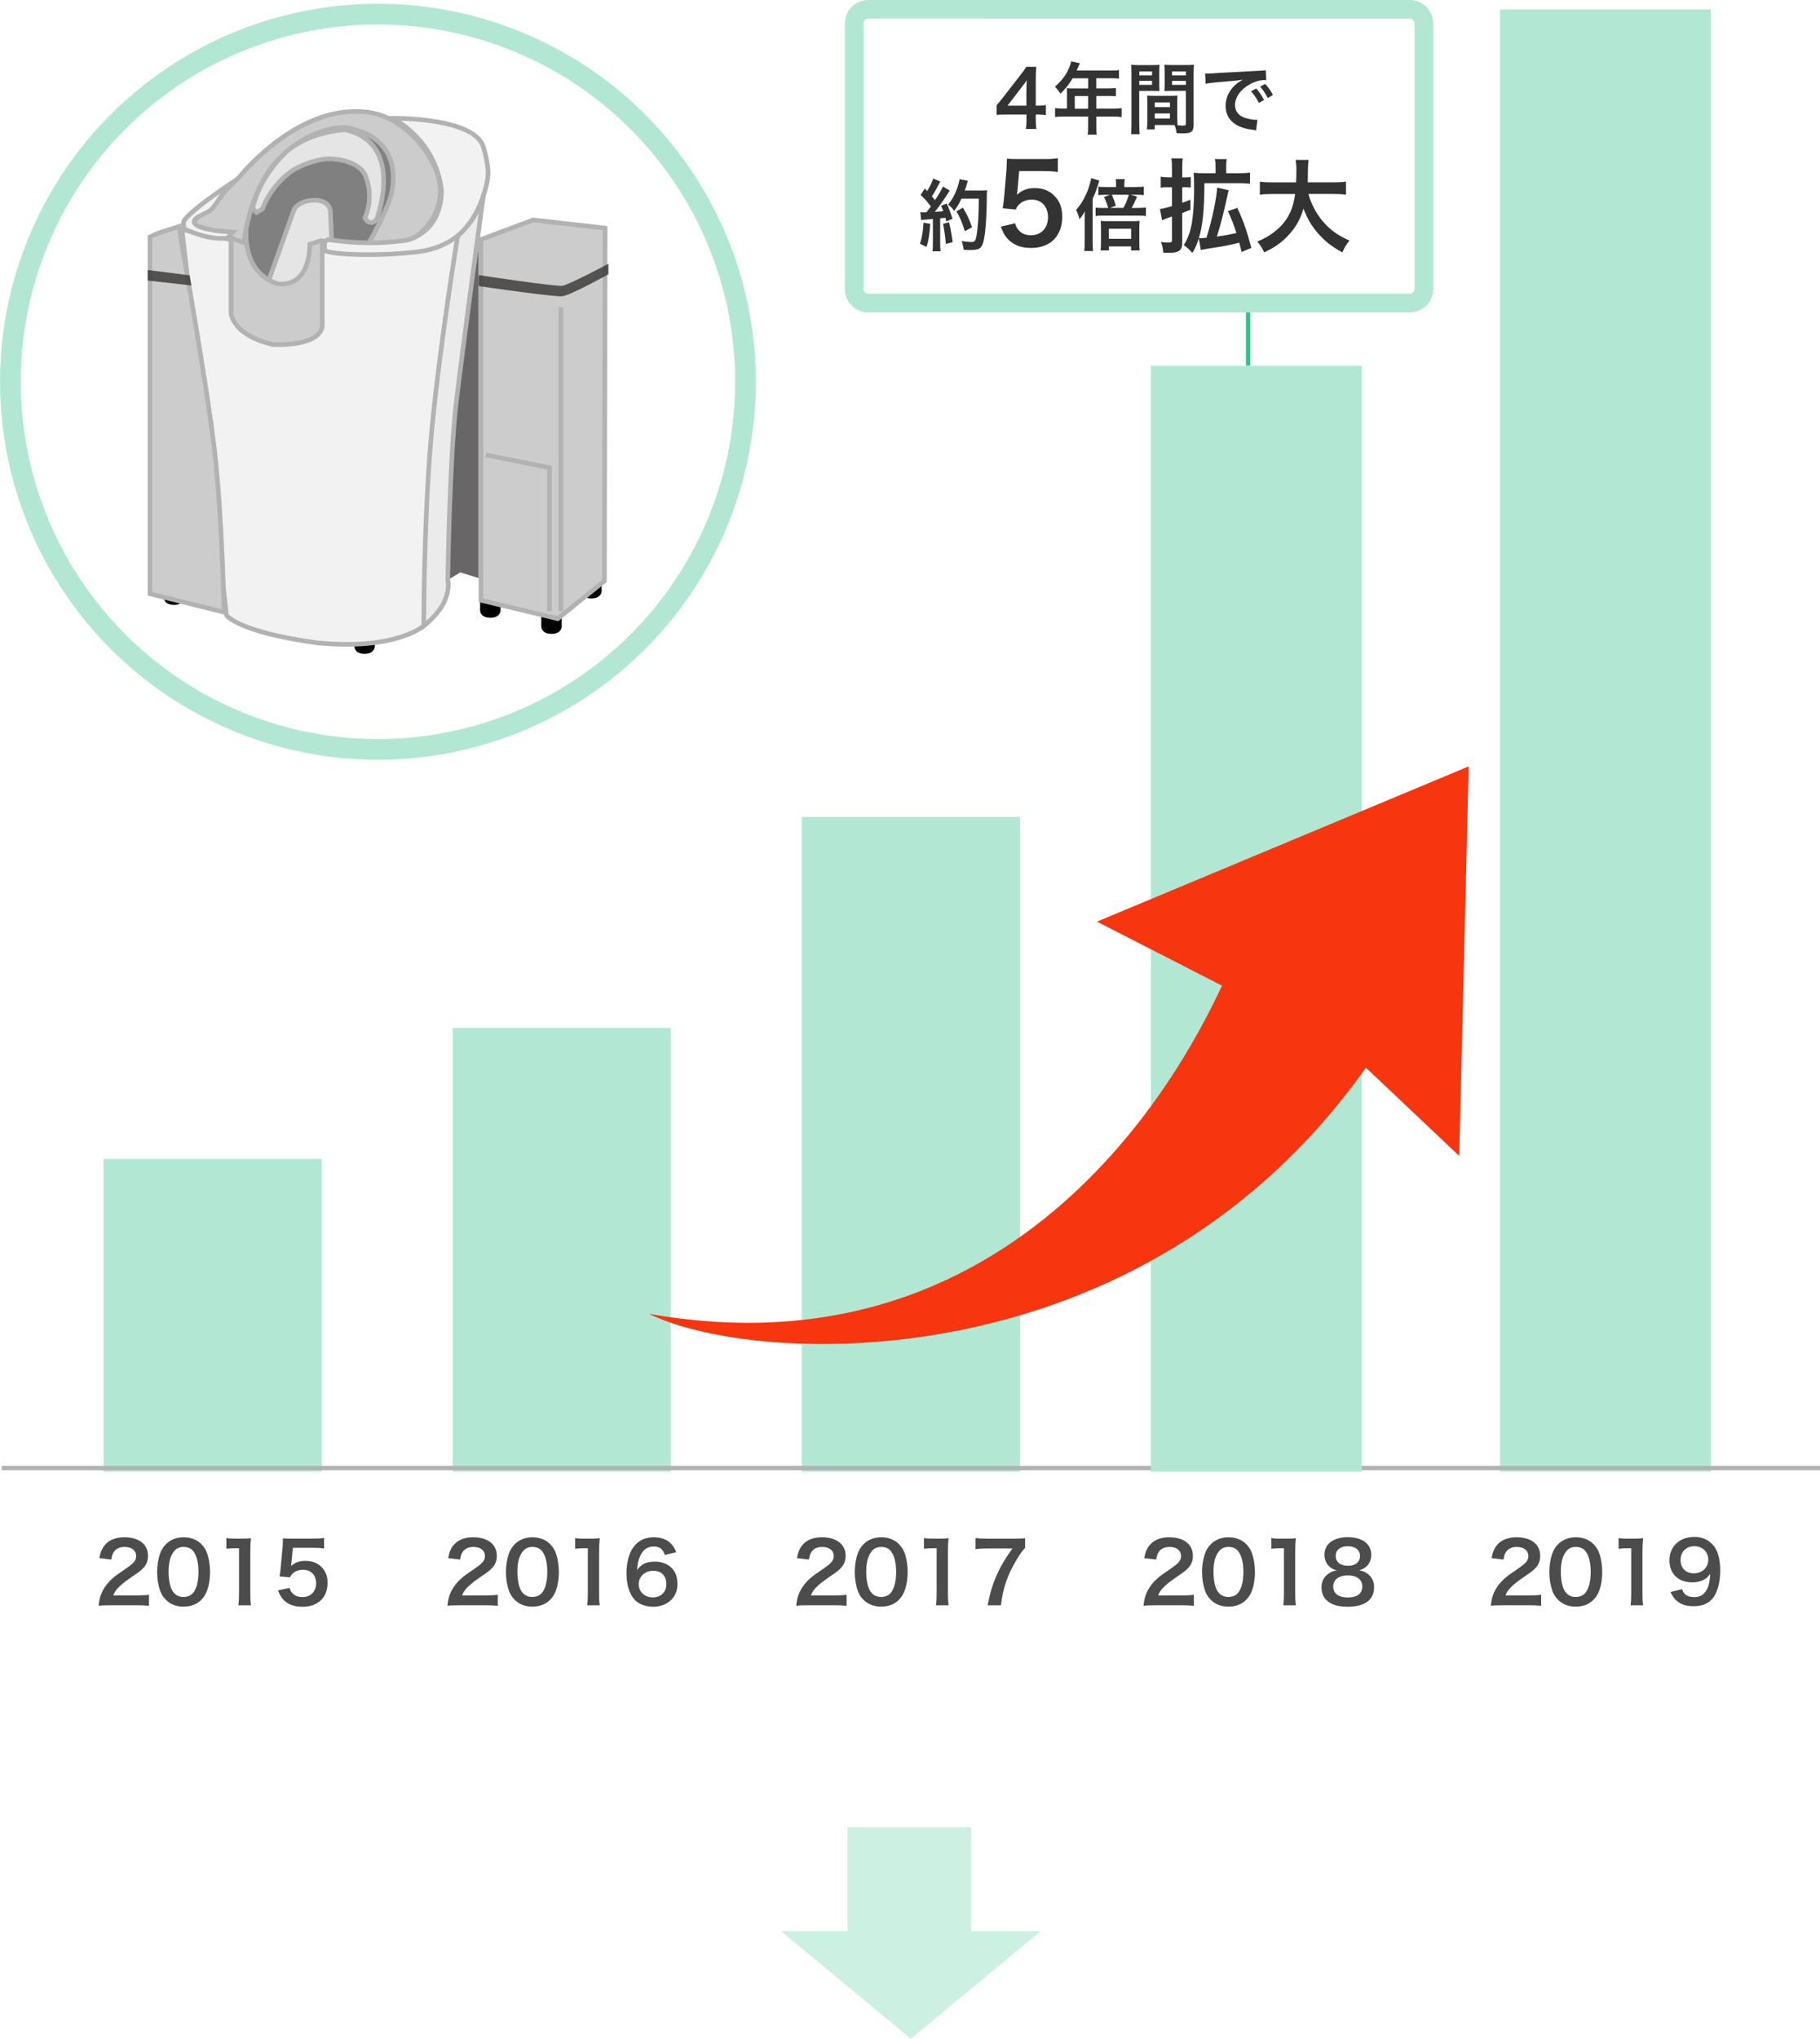<?xml version="1.0" encoding="utf-8"?>
<!-- Generator: Adobe Illustrator 24.0.2, SVG Export Plug-In . SVG Version: 6.00 Build 0)  -->
<svg version="1.1" id="レイヤー_1" xmlns="http://www.w3.org/2000/svg" xmlns:xlink="http://www.w3.org/1999/xlink" x="0px"
	 y="0px" viewBox="0 0 420.4 470.79" style="enable-background:new 0 0 420.4 470.79;" xml:space="preserve">
<style type="text/css">
	.st0{fill:#B2E8D3;}
	.st1{fill:#4C4C4C;}
	.st2{fill:none;stroke:#B2B2B2;stroke-miterlimit:10;}
	.st3{fill:none;stroke:#33C28A;stroke-miterlimit:10;}
	.st4{fill:#333333;}
	.st5{fill:none;stroke:#B2E8D3;stroke-width:4.323;stroke-miterlimit:10;}
	.st6{fill:#F7350F;}
	.st7{fill:none;stroke:#B2E8D3;stroke-width:4.793;stroke-miterlimit:10;}
	.st8{fill:#818080;stroke:#B2B2B2;stroke-width:1.064;stroke-miterlimit:10;}
	.st9{fill:#E6E5E5;stroke:#B2B2B2;stroke-width:1.064;stroke-miterlimit:10;}
	.st10{fill:#686666;}
	.st11{fill:#F2F2F2;stroke:#B2B2B2;stroke-width:1.064;stroke-miterlimit:10;}
	.st12{fill:#CDCCCC;}
	.st13{fill:#B2B2B2;}
	.st14{fill:#EBEBEB;stroke:#B2B2B2;stroke-width:1.064;stroke-miterlimit:10;}
	.st15{fill:#F2F2F2;}
	.st16{opacity:0.8;fill:#363333;}
	.st17{fill:none;stroke:#B2B2B2;stroke-width:1.064;stroke-miterlimit:10;}
	.st18{fill:#CCF0E2;}
</style>
<g>
	<g>
		<g>
			<rect x="185.2" y="188.64" class="st0" width="50.4" height="151.2"/>
		</g>
	</g>
	<g>
		<g>
			<rect x="104.55" y="237.36" class="st0" width="50.4" height="102.48"/>
		</g>
	</g>
	<g>
		<g>
			<rect x="23.92" y="267.6" class="st0" width="50.4" height="72.24"/>
		</g>
	</g>
	<g>
		<rect x="346.48" y="2.16" class="st0" width="48.72" height="337.68"/>
	</g>
	<g>
		<path class="st1" d="M346.87,370.7c-1.51,0-1.82,0.02-2.5,0.1c0.12-1.1,0.25-1.78,0.5-2.48c0.52-1.41,1.39-2.65,2.65-3.79
			c0.68-0.6,1.26-1.04,3.19-2.34c1.78-1.22,2.32-1.86,2.32-2.84c0-1.32-1.03-2.13-2.67-2.13c-1.12,0-1.97,0.39-2.46,1.14
			c-0.33,0.46-0.46,0.89-0.6,1.78l-2.77-0.33c0.27-1.47,0.62-2.26,1.33-3.1c0.97-1.12,2.5-1.72,4.43-1.72
			c3.39,0,5.48,1.62,5.48,4.28c0,1.28-0.43,2.21-1.37,3.1c-0.54,0.5-0.74,0.66-3.25,2.38c-0.85,0.6-1.82,1.41-2.3,1.93
			c-0.58,0.62-0.81,1.01-1.1,1.74h5.42c1.22,0,2.19-0.06,2.82-0.16v2.55c-0.91-0.08-1.68-0.12-2.92-0.12H346.87z"/>
		<path class="st1" d="M359.91,369.44c-0.58-0.58-1.03-1.26-1.28-1.95c-0.5-1.37-0.75-2.88-0.75-4.45c0-2.05,0.46-4.18,1.18-5.36
			c1.04-1.74,2.79-2.69,4.93-2.69c1.64,0,3.06,0.54,4.08,1.57c0.58,0.58,1.03,1.26,1.28,1.95c0.5,1.35,0.75,2.9,0.75,4.49
			c0,2.38-0.52,4.47-1.43,5.73c-1.08,1.51-2.69,2.28-4.7,2.28C362.33,371.01,360.94,370.46,359.91,369.44z M366.09,367.95
			c0.87-0.91,1.35-2.71,1.35-4.97c0-2.25-0.48-4.01-1.35-4.95c-0.46-0.52-1.24-0.81-2.11-0.81c-0.93,0-1.61,0.31-2.17,0.99
			c-0.85,1.01-1.28,2.59-1.28,4.7c0,2.03,0.37,3.71,0.99,4.61c0.6,0.85,1.41,1.26,2.48,1.26
			C364.85,368.76,365.6,368.47,366.09,367.95z"/>
		<path class="st1" d="M376.63,370.7c0.12-0.75,0.16-1.51,0.16-2.52v-10.66h-0.93c-0.72,0-1.28,0.04-1.99,0.12v-2.46
			c0.6,0.1,1.03,0.12,1.93,0.12h1.78c0.99,0,1.28-0.02,1.97-0.1c-0.12,1.14-0.16,2.03-0.16,3.19v9.79c0,1.03,0.04,1.72,0.16,2.52
			H376.63z"/>
		<path class="st1" d="M388.52,366.96c0.23,0.56,0.37,0.81,0.6,1.06c0.48,0.52,1.24,0.79,2.22,0.79c0.93,0,1.64-0.25,2.19-0.79
			c0.97-0.93,1.41-2.32,1.51-4.61c-0.37,0.54-0.58,0.77-1.03,1.1c-0.87,0.6-1.86,0.89-3.13,0.89c-3.21,0-5.26-1.97-5.26-5.09
			c0-1.97,0.87-3.58,2.46-4.55c0.89-0.56,2.05-0.85,3.39-0.85c2.48,0,4.51,1.45,5.32,3.81c0.37,1.04,0.56,2.42,0.56,4
			c0,2.92-0.77,5.48-2.05,6.71c-1.03,1.03-2.28,1.47-4.12,1.47c-1.62,0-2.77-0.35-3.73-1.12c-0.66-0.52-1.03-1.03-1.59-2.15
			L388.52,366.96z M394.59,360.17c0-1.82-1.33-3.12-3.25-3.12c-1.86,0-3.15,1.32-3.15,3.17c0,1.88,1.2,3.1,3.08,3.1
			C393.16,363.33,394.59,361.97,394.59,360.17z"/>
	</g>
	<g>
		<path class="st1" d="M266.65,370.7c-1.51,0-1.82,0.02-2.5,0.1c0.12-1.1,0.25-1.78,0.5-2.48c0.52-1.41,1.39-2.65,2.65-3.79
			c0.68-0.6,1.26-1.04,3.19-2.34c1.78-1.22,2.32-1.86,2.32-2.84c0-1.32-1.03-2.13-2.67-2.13c-1.12,0-1.97,0.39-2.46,1.14
			c-0.33,0.46-0.46,0.89-0.6,1.78l-2.77-0.33c0.27-1.47,0.62-2.26,1.33-3.1c0.97-1.12,2.5-1.72,4.43-1.72
			c3.39,0,5.48,1.62,5.48,4.28c0,1.28-0.43,2.21-1.37,3.1c-0.54,0.5-0.74,0.66-3.25,2.38c-0.85,0.6-1.82,1.41-2.3,1.93
			c-0.58,0.62-0.81,1.01-1.1,1.74h5.42c1.22,0,2.19-0.06,2.82-0.16v2.55c-0.91-0.08-1.68-0.12-2.92-0.12H266.65z"/>
		<path class="st1" d="M279.69,369.44c-0.58-0.58-1.03-1.26-1.28-1.95c-0.5-1.37-0.75-2.88-0.75-4.45c0-2.05,0.46-4.18,1.18-5.36
			c1.04-1.74,2.79-2.69,4.93-2.69c1.64,0,3.06,0.54,4.08,1.57c0.58,0.58,1.03,1.26,1.28,1.95c0.5,1.35,0.75,2.9,0.75,4.49
			c0,2.38-0.52,4.47-1.43,5.73c-1.08,1.51-2.69,2.28-4.7,2.28C282.11,371.01,280.72,370.46,279.69,369.44z M285.86,367.95
			c0.87-0.91,1.35-2.71,1.35-4.97c0-2.25-0.48-4.01-1.35-4.95c-0.46-0.52-1.24-0.81-2.11-0.81c-0.93,0-1.61,0.31-2.17,0.99
			c-0.85,1.01-1.28,2.59-1.28,4.7c0,2.03,0.37,3.71,0.99,4.61c0.6,0.85,1.41,1.26,2.48,1.26
			C284.63,368.76,285.38,368.47,285.86,367.95z"/>
		<path class="st1" d="M296.41,370.7c0.12-0.75,0.16-1.51,0.16-2.52v-10.66h-0.93c-0.72,0-1.28,0.04-1.99,0.12v-2.46
			c0.6,0.1,1.03,0.12,1.93,0.12h1.78c0.99,0,1.28-0.02,1.97-0.1c-0.12,1.14-0.15,2.03-0.15,3.19v9.79c0,1.03,0.04,1.72,0.15,2.52
			H296.41z"/>
		<path class="st1" d="M306.88,361.56c-0.6-0.62-0.95-1.57-0.95-2.55c0-2.48,2.09-4.04,5.4-4.04c2.34,0,4.06,0.75,4.9,2.11
			c0.33,0.54,0.52,1.24,0.52,1.93c0,1.8-1.03,3.12-2.79,3.62c0.87,0.12,1.45,0.37,2.09,0.91c0.91,0.74,1.35,1.74,1.35,3.02
			c0,2.88-2.17,4.47-6.13,4.47c-2.24,0-3.79-0.48-4.9-1.55c-0.72-0.7-1.12-1.74-1.12-2.9c0-1.35,0.52-2.42,1.59-3.17
			c0.64-0.44,1.12-0.64,1.92-0.77C307.95,362.42,307.44,362.13,306.88,361.56z M314.68,366.36c0-1.61-1.26-2.57-3.35-2.57
			c-2.09,0-3.37,0.99-3.37,2.59c0,1.59,1.24,2.51,3.33,2.51C313.46,368.9,314.68,367.99,314.68,366.36z M308.53,359.28
			c0,1.41,1.08,2.3,2.84,2.3c1.72,0,2.77-0.87,2.77-2.28c0-1.37-1.08-2.24-2.81-2.24C309.63,357.06,308.53,357.93,308.53,359.28z"/>
	</g>
	<g>
		<path class="st1" d="M186.43,370.7c-1.51,0-1.82,0.02-2.5,0.1c0.12-1.1,0.25-1.78,0.5-2.48c0.52-1.41,1.39-2.65,2.65-3.79
			c0.68-0.6,1.26-1.04,3.19-2.34c1.78-1.22,2.32-1.86,2.32-2.84c0-1.32-1.03-2.13-2.67-2.13c-1.12,0-1.97,0.39-2.46,1.14
			c-0.33,0.46-0.46,0.89-0.6,1.78l-2.77-0.33c0.27-1.47,0.62-2.26,1.33-3.1c0.97-1.12,2.5-1.72,4.43-1.72
			c3.39,0,5.48,1.62,5.48,4.28c0,1.28-0.43,2.21-1.37,3.1c-0.54,0.5-0.74,0.66-3.25,2.38c-0.85,0.6-1.82,1.41-2.3,1.93
			c-0.58,0.62-0.81,1.01-1.1,1.74h5.42c1.22,0,2.19-0.06,2.82-0.16v2.55c-0.91-0.08-1.68-0.12-2.92-0.12H186.43z"/>
		<path class="st1" d="M199.47,369.44c-0.58-0.58-1.03-1.26-1.28-1.95c-0.5-1.37-0.75-2.88-0.75-4.45c0-2.05,0.46-4.18,1.18-5.36
			c1.04-1.74,2.79-2.69,4.93-2.69c1.64,0,3.06,0.54,4.08,1.57c0.58,0.58,1.03,1.26,1.28,1.95c0.5,1.35,0.75,2.9,0.75,4.49
			c0,2.38-0.52,4.47-1.43,5.73c-1.08,1.51-2.69,2.28-4.7,2.28C201.89,371.01,200.5,370.46,199.47,369.44z M205.65,367.95
			c0.87-0.91,1.35-2.71,1.35-4.97c0-2.25-0.48-4.01-1.35-4.95c-0.46-0.52-1.24-0.81-2.11-0.81c-0.93,0-1.61,0.31-2.17,0.99
			c-0.85,1.01-1.28,2.59-1.28,4.7c0,2.03,0.37,3.71,0.99,4.61c0.6,0.85,1.41,1.26,2.48,1.26
			C204.41,368.76,205.16,368.47,205.65,367.95z"/>
		<path class="st1" d="M216.19,370.7c0.12-0.75,0.16-1.51,0.16-2.52v-10.66h-0.93c-0.72,0-1.28,0.04-1.99,0.12v-2.46
			c0.6,0.1,1.03,0.12,1.93,0.12h1.78c0.99,0,1.28-0.02,1.97-0.1c-0.12,1.14-0.15,2.03-0.15,3.19v9.79c0,1.03,0.04,1.72,0.15,2.52
			H216.19z"/>
		<path class="st1" d="M236.8,357.44c-0.62,0.6-1.18,1.39-2.01,2.79c-2.05,3.42-3.08,6.38-3.6,10.47h-3.06
			c0.64-3.23,1.22-5.09,2.34-7.49c0.89-1.92,1.68-3.23,3.39-5.63h-5.98c-1.14,0-1.74,0.04-2.54,0.14v-2.55
			c0.89,0.1,1.51,0.14,2.65,0.14h6.15c1.45,0,1.95-0.02,2.65-0.1V357.44z"/>
	</g>
	<g>
		<path class="st1" d="M105.86,370.7c-1.51,0-1.82,0.02-2.5,0.1c0.12-1.1,0.25-1.78,0.5-2.48c0.52-1.41,1.39-2.65,2.65-3.79
			c0.68-0.6,1.26-1.04,3.19-2.34c1.78-1.22,2.32-1.86,2.32-2.84c0-1.32-1.03-2.13-2.67-2.13c-1.12,0-1.97,0.39-2.46,1.14
			c-0.33,0.46-0.46,0.89-0.6,1.78l-2.77-0.33c0.27-1.47,0.62-2.26,1.33-3.1c0.97-1.12,2.5-1.72,4.43-1.72
			c3.39,0,5.48,1.62,5.48,4.28c0,1.28-0.43,2.21-1.37,3.1c-0.54,0.5-0.74,0.66-3.25,2.38c-0.85,0.6-1.82,1.41-2.3,1.93
			c-0.58,0.62-0.81,1.01-1.1,1.74h5.42c1.22,0,2.19-0.06,2.82-0.16v2.55c-0.91-0.08-1.68-0.12-2.92-0.12H105.86z"/>
		<path class="st1" d="M118.9,369.44c-0.58-0.58-1.03-1.26-1.28-1.95c-0.5-1.37-0.75-2.88-0.75-4.45c0-2.05,0.46-4.18,1.18-5.36
			c1.04-1.74,2.79-2.69,4.93-2.69c1.64,0,3.06,0.54,4.08,1.57c0.58,0.58,1.03,1.26,1.28,1.95c0.5,1.35,0.75,2.9,0.75,4.49
			c0,2.38-0.52,4.47-1.43,5.73c-1.08,1.51-2.69,2.28-4.7,2.28C121.32,371.01,119.93,370.46,118.9,369.44z M125.07,367.95
			c0.87-0.91,1.35-2.71,1.35-4.97c0-2.25-0.48-4.01-1.35-4.95c-0.46-0.52-1.24-0.81-2.11-0.81c-0.93,0-1.61,0.31-2.17,0.99
			c-0.85,1.01-1.28,2.59-1.28,4.7c0,2.03,0.37,3.71,0.99,4.61c0.6,0.85,1.41,1.26,2.48,1.26
			C123.84,368.76,124.59,368.47,125.07,367.95z"/>
		<path class="st1" d="M135.62,370.7c0.12-0.75,0.16-1.51,0.16-2.52v-10.66h-0.93c-0.72,0-1.28,0.04-1.99,0.12v-2.46
			c0.6,0.1,1.03,0.12,1.93,0.12h1.78c0.99,0,1.28-0.02,1.97-0.1c-0.12,1.14-0.16,2.03-0.16,3.19v9.79c0,1.03,0.04,1.72,0.16,2.52
			H135.62z"/>
		<path class="st1" d="M153.58,359.07c-0.5-1.41-1.22-1.95-2.59-1.95s-2.38,0.68-3.04,2.01c-0.48,1.01-0.7,1.93-0.79,3.42
			c1.04-1.41,2.19-1.94,4.14-1.94c1.97,0,3.64,0.85,4.49,2.3c0.46,0.75,0.7,1.76,0.7,2.9c0,3.06-2.32,5.22-5.61,5.22
			c-1.55,0-2.98-0.46-3.93-1.28c-1.43-1.24-2.24-3.56-2.24-6.48c0-2.38,0.6-4.66,1.59-5.98c1.14-1.55,2.69-2.3,4.72-2.3
			c1.66,0,3.04,0.5,3.97,1.47c0.5,0.52,0.79,0.97,1.22,1.97L153.58,359.07z M147.54,365.82c0,1.76,1.37,3.06,3.27,3.06
			c1.12,0,2.11-0.5,2.65-1.35c0.29-0.44,0.45-1.08,0.45-1.76c0-1.92-1.14-3.04-3.06-3.04C148.96,362.73,147.54,364.04,147.54,365.82
			z"/>
	</g>
	<g>
		<path class="st1" d="M25.29,370.7c-1.51,0-1.82,0.02-2.5,0.1c0.12-1.1,0.25-1.78,0.5-2.48c0.52-1.41,1.39-2.65,2.65-3.79
			c0.68-0.6,1.26-1.04,3.19-2.34c1.78-1.22,2.32-1.86,2.32-2.84c0-1.32-1.03-2.13-2.67-2.13c-1.12,0-1.97,0.39-2.46,1.14
			c-0.33,0.46-0.46,0.89-0.6,1.78l-2.77-0.33c0.27-1.47,0.62-2.26,1.33-3.1c0.97-1.12,2.5-1.72,4.43-1.72
			c3.39,0,5.48,1.62,5.48,4.28c0,1.28-0.43,2.21-1.37,3.1c-0.54,0.5-0.74,0.66-3.25,2.38c-0.85,0.6-1.82,1.41-2.3,1.93
			c-0.58,0.62-0.81,1.01-1.1,1.74h5.42c1.22,0,2.19-0.06,2.82-0.16v2.55c-0.91-0.08-1.68-0.12-2.92-0.12H25.29z"/>
		<path class="st1" d="M38.33,369.44c-0.58-0.58-1.03-1.26-1.28-1.95c-0.5-1.37-0.75-2.88-0.75-4.45c0-2.05,0.46-4.18,1.18-5.36
			c1.04-1.74,2.79-2.69,4.93-2.69c1.64,0,3.06,0.54,4.08,1.57c0.58,0.58,1.03,1.26,1.28,1.95c0.5,1.35,0.75,2.9,0.75,4.49
			c0,2.38-0.52,4.47-1.43,5.73c-1.08,1.51-2.69,2.28-4.7,2.28C40.75,371.01,39.35,370.47,38.33,369.44z M44.5,367.95
			c0.87-0.91,1.35-2.71,1.35-4.97c0-2.25-0.48-4.01-1.35-4.95c-0.46-0.52-1.24-0.81-2.11-0.81c-0.93,0-1.61,0.31-2.17,0.99
			c-0.85,1.01-1.28,2.59-1.28,4.7c0,2.03,0.37,3.71,0.99,4.61c0.6,0.85,1.41,1.26,2.48,1.26C43.26,368.76,44.02,368.47,44.5,367.95z
			"/>
		<path class="st1" d="M55.05,370.7c0.12-0.75,0.16-1.51,0.16-2.52v-10.66h-0.93c-0.72,0-1.28,0.04-1.99,0.12v-2.46
			c0.6,0.1,1.03,0.12,1.93,0.12H56c0.99,0,1.28-0.02,1.97-0.1c-0.12,1.14-0.15,2.03-0.15,3.19v9.79c0,1.03,0.04,1.72,0.15,2.52
			H55.05z"/>
		<path class="st1" d="M66.89,366.69c0.17,0.56,0.31,0.81,0.58,1.12c0.54,0.66,1.35,0.99,2.38,0.99c1.92,0,3.17-1.28,3.17-3.19
			c0-1.9-1.2-3.12-3.04-3.12c-0.95,0-1.8,0.31-2.4,0.89c-0.27,0.27-0.41,0.44-0.58,0.87l-2.42-0.23c0.19-1.37,0.21-1.47,0.25-2.01
			l0.45-4.8c0.02-0.35,0.06-1.01,0.08-1.97c0.58,0.04,1.03,0.06,2.05,0.06h4.76c1.33,0,1.82-0.02,2.69-0.16v2.44
			c-0.85-0.12-1.61-0.16-2.67-0.16h-4.55l-0.31,3.39c-0.02,0.15-0.06,0.42-0.12,0.81c0.95-0.81,1.97-1.18,3.31-1.18
			c1.57,0,2.82,0.46,3.77,1.45c0.95,0.93,1.37,2.09,1.37,3.64c0,3.41-2.22,5.51-5.82,5.51c-1.92,0-3.35-0.54-4.41-1.68
			c-0.52-0.56-0.79-1.03-1.22-2.11L66.89,366.69z"/>
	</g>
	<line class="st2" x1="420.4" y1="339" x2="0.4" y2="339"/>
	<line class="st3" x1="288.3" y1="69.99" x2="288.3" y2="84.48"/>
	<g>
		<g>
			<path class="st4" d="M241.58,26.58c-0.63-0.09-0.99-0.11-1.71-0.13h-0.62v1.28c0,0.92,0.03,1.39,0.14,2.06h-2.43
				c0.1-0.63,0.14-1.19,0.14-2.09v-1.24h-4.75c-1.01,0-1.56,0.02-2.14,0.07V24.3c0.58-0.67,0.77-0.9,1.37-1.66l4.06-5.23
				c0.75-0.96,1.03-1.33,1.42-1.98h2.31c-0.1,1.05-0.12,1.68-0.12,3.05v5.92h0.6c0.69,0,1.1-0.04,1.73-0.13V26.58z M237.1,20.68
				c0-0.85,0.02-1.42,0.08-2.16c-0.34,0.52-0.55,0.81-1.17,1.6l-3.29,4.29h4.37V20.68z"/>
			<path class="st4" d="M246.46,21.42c0-0.4-0.02-0.67-0.05-1.05c0.36,0.04,0.74,0.05,1.2,0.05h3.74v-2.34h-3.58
				c-0.89,1.46-1.73,2.51-2.83,3.55c-0.5-0.78-0.69-1.01-1.27-1.61c1.75-1.57,2.64-2.76,3.34-4.53c0.24-0.58,0.36-0.96,0.41-1.32
				l2.04,0.43c-0.1,0.22-0.14,0.27-0.26,0.54c-0.02,0.05-0.19,0.43-0.5,1.14h8.02c0.81,0,1.23-0.02,1.75-0.09v1.97
				c-0.53-0.07-0.98-0.09-1.75-0.09h-3.5v2.34h2.76c0.79,0,1.25-0.02,1.77-0.09v1.91c-0.51-0.05-0.98-0.07-1.71-0.07h-2.81v2.92
				h3.98c0.79,0,1.34-0.04,1.87-0.11v2.06c-0.53-0.07-1.13-0.11-1.87-0.11h-3.98v2.25c0,0.92,0.02,1.41,0.1,1.93h-2.09
				c0.07-0.52,0.1-1.01,0.1-1.97v-2.22h-5.76c-0.75,0-1.3,0.04-1.87,0.11v-2.06c0.55,0.07,1.1,0.11,1.87,0.11h0.87V21.42z
				 M251.34,25.1v-2.92h-3.08v2.92H251.34z"/>
			<path class="st4" d="M263.16,28.78c0,1.08,0.03,1.73,0.1,2.22h-2c0.07-0.54,0.1-1.12,0.1-2.24V16.98c0-0.94-0.02-1.44-0.07-2.02
				c0.48,0.05,0.93,0.07,1.76,0.07h3.03c0.89,0,1.29-0.02,1.75-0.07c-0.03,0.58-0.05,0.97-0.05,1.68v2.76
				c0,0.83,0.02,1.24,0.05,1.64c-0.45-0.04-0.98-0.05-1.58-0.05h-3.1V28.78z M263.16,17.4h2.95v-0.9h-2.95V17.4z M263.16,19.6h2.95
				v-0.92h-2.95V19.6z M271.95,27.35c0,0.69,0.02,1.1,0.05,1.57c0.38,0.04,0.99,0.09,1.3,0.09c0.48,0,0.63-0.13,0.63-0.49v-7.54
				h-3.38c-0.6,0-1.15,0.02-1.58,0.05c0.03-0.52,0.05-0.87,0.05-1.64v-2.76c0-0.61-0.02-1.12-0.05-1.68
				c0.46,0.05,0.87,0.07,1.75,0.07h3.29c0.86,0,1.29-0.02,1.77-0.07c-0.05,0.65-0.07,1.1-0.07,2v11.81c0,1.08-0.21,1.55-0.82,1.82
				c-0.36,0.16-0.87,0.22-1.94,0.22c-0.24,0-0.31,0-1.18-0.05c-0.1-0.81-0.19-1.14-0.45-1.86c-0.5-0.02-0.82-0.02-0.96-0.02h-3.63
				v1.01h-1.82c0.07-0.43,0.12-1.15,0.12-1.8v-4.4c0-0.63-0.02-1.14-0.05-1.62c0.5,0.05,0.89,0.07,1.59,0.07h3.82
				c0.72,0,1.1-0.02,1.59-0.07c-0.03,0.47-0.05,0.92-0.05,1.62V27.35z M266.74,24.74h3.5v-1.08h-3.5V24.74z M266.74,27.37h3.5V26.2
				h-3.5V27.37z M270.73,17.4h3.21v-0.9h-3.21V17.4z M270.73,19.6h3.21v-0.92h-3.21V19.6z"/>
			<path class="st4" d="M278.37,16.98c0.38,0.02,0.57,0.02,0.65,0.02c0.31,0,0.31,0,2.83-0.18c1.25-0.07,4.18-0.24,8.76-0.47
				c1.41-0.07,1.49-0.07,1.76-0.14l0.12,2.29c-0.19-0.02-0.19-0.02-0.36-0.02c-1.03,0-2.3,0.36-3.39,0.97
				c-2.18,1.19-3.46,2.99-3.46,4.82c0,1.41,0.84,2.49,2.28,2.94c0.84,0.27,1.94,0.47,2.55,0.47c0.02,0,0.17,0,0.34-0.02l-0.31,2.45
				c-0.22-0.05-0.26-0.05-0.58-0.11c-1.89-0.25-2.96-0.58-4.01-1.19c-1.58-0.94-2.45-2.47-2.45-4.35c0-1.53,0.58-3.05,1.63-4.24
				c0.65-0.74,1.27-1.23,2.38-1.82c-1.39,0.22-2.45,0.32-5.77,0.58c-1.53,0.13-2.31,0.23-2.84,0.36L278.37,16.98z M290.18,20.44
				c0.75,0.85,1.22,1.53,1.8,2.65l-1.2,0.67c-0.57-1.1-1.04-1.82-1.8-2.69L290.18,20.44z M292.84,22.63
				c-0.51-0.99-1.08-1.84-1.75-2.62l1.15-0.63c0.77,0.83,1.25,1.52,1.78,2.54L292.84,22.63z"/>
			<path class="st4" d="M214.87,51.69c-0.12,2.25-0.36,3.77-0.84,5.34l-1.52-0.74c0.48-1.55,0.7-2.8,0.8-4.85L214.87,51.69z
				 M212.59,48.97c0.26,0.04,0.39,0.05,0.74,0.05c0.12,0,0.29,0,0.69-0.02c0.58-0.76,0.65-0.85,0.99-1.32
				c-0.92-1.24-1.1-1.44-2.35-2.67l0.98-1.5c0.24,0.31,0.34,0.42,0.51,0.63c0.65-1.05,1.25-2.27,1.42-2.92l1.63,0.7
				c-0.1,0.16-0.17,0.29-0.36,0.65c-0.39,0.83-1.17,2.15-1.59,2.76c0.29,0.36,0.48,0.58,0.72,0.9c1.11-1.7,1.61-2.56,1.85-3.16
				l1.58,0.96c-0.17,0.2-0.27,0.38-0.57,0.83c-0.96,1.5-2.16,3.17-2.9,4.06c1.01-0.05,1.08-0.05,1.95-0.16
				c-0.15-0.45-0.22-0.63-0.5-1.23l1.29-0.54c0.45,0.92,0.91,2.13,1.35,3.52l-1.44,0.63c-0.09-0.42-0.12-0.56-0.19-0.85
				c-0.51,0.05-0.91,0.11-1.22,0.13v5.68c0,0.9,0.03,1.39,0.1,1.93h-1.88c0.07-0.54,0.1-1.03,0.1-1.93v-5.52
				c-0.74,0.05-1.27,0.09-1.61,0.13c-0.74,0.05-0.79,0.05-1.11,0.11L212.59,48.97z M219.23,51.33c0.36,1.59,0.63,3.08,0.82,4.6
				l-1.56,0.4c-0.12-1.39-0.36-3.21-0.65-4.64L219.23,51.33z M222.09,45.85c-0.62,1.3-0.91,1.8-1.71,2.85
				c-0.34-0.56-0.74-0.97-1.37-1.46c0.86-1.03,1.58-2.31,2.02-3.59c0.33-0.9,0.53-1.68,0.62-2.27l1.92,0.36
				c-0.08,0.23-0.08,0.23-0.22,0.74c-0.22,0.74-0.29,0.96-0.5,1.51h3.74c0.72,0,1.03-0.02,1.41-0.07c-0.07,0.58-0.07,0.58-0.08,3.14
				c-0.02,2.06-0.21,5.19-0.39,6.67c-0.27,2.07-0.58,3.07-1.15,3.54c-0.39,0.33-1.08,0.47-2.19,0.47c-0.45,0-0.98-0.02-1.59-0.07
				c-0.09-0.79-0.21-1.24-0.48-2.02c0.87,0.16,1.65,0.23,2.25,0.23c0.77,0,0.96-0.22,1.17-1.33c0.34-1.75,0.55-4.94,0.55-8.69
				H222.09z M222.88,53.39c-0.72-2.2-1.06-3.01-1.95-4.58l1.49-0.87c1.01,1.7,1.46,2.67,2.11,4.53L222.88,53.39z"/>
			<path class="st4" d="M234.48,51.57c0.21,0.73,0.38,1.06,0.72,1.46c0.67,0.86,1.68,1.29,2.95,1.29c2.37,0,3.93-1.67,3.93-4.16
				c0-2.47-1.49-4.06-3.76-4.06c-1.17,0-2.23,0.4-2.97,1.16c-0.34,0.35-0.5,0.58-0.72,1.13l-3-0.3c0.24-1.79,0.26-1.92,0.31-2.62
				l0.55-6.25c0.02-0.45,0.07-1.31,0.1-2.57c0.72,0.05,1.27,0.08,2.54,0.08h5.89c1.65,0,2.25-0.03,3.33-0.2v3.18
				c-1.05-0.15-1.99-0.2-3.31-0.2h-5.63l-0.38,4.41c-0.02,0.2-0.07,0.55-0.14,1.06c1.17-1.06,2.44-1.54,4.1-1.54
				c1.94,0,3.5,0.61,4.67,1.89c1.17,1.21,1.7,2.72,1.7,4.74c0,4.44-2.75,7.19-7.21,7.19c-2.37,0-4.14-0.71-5.46-2.19
				c-0.65-0.73-0.98-1.34-1.51-2.75L234.48,51.57z"/>
			<path class="st4" d="M250.56,50.83c0-0.87,0-1.26,0.03-2c-0.45,0.79-0.7,1.15-1.25,1.79c-0.27-1.06-0.41-1.42-0.79-2.15
				c1.18-1.26,2.18-2.99,2.9-5.05c0.29-0.83,0.51-1.66,0.6-2.29l1.88,0.58c-0.1,0.29-0.15,0.45-0.27,0.88
				c-0.29,0.99-0.72,2.11-1.27,3.32v9.97c0,0.87,0.02,1.42,0.09,2.09h-2.02c0.07-0.61,0.1-1.19,0.1-2.15V50.83z M262.33,43.18
				c0.87,0,1.39-0.02,1.88-0.09v1.97c-0.45-0.07-0.79-0.09-1.73-0.09h-1.29l1.46,0.42c-0.55,1.32-0.72,1.68-1.25,2.62h1.54
				c0.74,0,1.29-0.04,1.75-0.09v1.97c-0.46-0.07-0.82-0.09-1.75-0.09h-8.4c-0.65,0-1.08,0.02-1.47,0.09v-1.95
				c0.33,0.05,0.7,0.07,1.42,0.07h1.49c-0.22-0.81-0.6-1.79-0.96-2.52l1.37-0.51h-0.98c-0.96,0-1.29,0.02-1.71,0.09v-1.97
				c0.48,0.07,0.93,0.09,1.85,0.09h2.25v-0.54c0-0.45-0.03-0.92-0.09-1.28h2.09c-0.07,0.45-0.09,0.81-0.09,1.26v0.56H262.33z
				 M256.14,57.84h-1.92c0.05-0.49,0.09-0.99,0.09-1.77v-3.57c0-0.59-0.02-0.99-0.07-1.5c0.43,0.05,0.81,0.07,1.37,0.07h6.36
				c0.68,0,0.91-0.02,1.27-0.07c-0.05,0.45-0.07,0.79-0.07,1.55v3.61c0,0.76,0.02,1.17,0.09,1.68h-1.99v-0.94h-5.12V57.84z
				 M256.14,55.14h5.14v-2.31h-5.14V55.14z M259.5,48c0.6-1.1,0.82-1.66,1.25-3.03h-3.94c0.48,1.08,0.55,1.26,0.94,2.53l-1.3,0.5
				H259.5z"/>
			<path class="st4" d="M269.74,43.23c-0.52,0-1.02,0.02-1.63,0.12V40.8c0.61,0.09,1.06,0.14,1.67,0.14h0.93V39
				c0-1.19-0.02-1.71-0.14-2.42h2.62c-0.09,0.69-0.11,1.21-0.11,2.4v1.97h0.77c0.5,0,0.83-0.02,1.2-0.09v2.45
				c-0.45-0.05-0.75-0.07-1.2-0.07h-0.77v3.59c0.52-0.17,0.9-0.31,1.9-0.71v2.33c-0.41,0.14-1.04,0.4-1.9,0.74v6.85
				c0,1.14-0.29,1.71-1.04,2.04c-0.47,0.21-0.95,0.29-2.21,0.29c-0.36,0-0.59,0-1.13-0.02c-0.09-1.05-0.2-1.54-0.52-2.47
				c0.77,0.09,1.31,0.14,1.76,0.14c0.63,0,0.77-0.12,0.77-0.69v-5.33c-1.08,0.36-1.56,0.55-2.28,0.86l-0.5-2.62
				c0.63-0.05,1.42-0.24,2.78-0.64v-4.35H269.74z M283.83,43.94c-0.18,0.55-0.23,0.81-0.36,1.47c-0.75,3.49-1.63,6.92-2.39,9.22
				c1.85-0.26,2.8-0.43,4.52-0.83c-0.63-1.95-1.06-3.04-1.96-5.04l2.17-0.76c1.45,3.16,2.24,5.42,3.23,9.25l-2.24,0.95
				c-0.27-1.07-0.34-1.33-0.54-2.16c-2.51,0.62-2.71,0.67-7.52,1.43c-0.72,0.12-0.75,0.12-1.04,0.19c-0.18,0.05-0.18,0.05-0.32,0.09
				l-0.47-2.71c-0.43,1.36-0.83,2.31-1.47,3.38c-0.77-0.86-1.17-1.21-1.99-1.81c0.79-1.33,1.24-2.4,1.63-3.99
				c0.47-1.95,0.75-5.28,0.75-9.39c0-1.66-0.04-2.57-0.11-3.35c0.65,0.09,1.24,0.12,2.26,0.12h2.8v-1.43c0-0.81-0.02-1.24-0.14-1.83
				h2.71c-0.09,0.52-0.11,0.97-0.11,1.81v1.45h3.16c1.04,0,1.65-0.05,2.33-0.14v2.57c-0.75-0.07-1.51-0.12-2.33-0.12h-8.2
				c-0.02,6.18-0.38,9.72-1.27,12.67c0.23,0.02,0.32,0.02,0.43,0.02c0.25,0,0.79-0.05,1.31-0.09c0.61-1.88,1.31-4.56,1.76-6.78
				c0.41-2.02,0.68-3.83,0.7-4.8L283.83,43.94z"/>
			<path class="st4" d="M302.24,44.8c0.56,2.14,1.76,4.45,3.25,6.23c1.67,2,3.54,3.35,6.23,4.52c-0.77,0.95-1.08,1.45-1.65,2.73
				c-2.42-1.31-3.97-2.52-5.58-4.35c-1.47-1.64-2.57-3.54-3.41-5.75c-0.68,2.45-1.87,4.49-3.68,6.37c-1.54,1.59-3.16,2.71-5.4,3.73
				c-0.38-0.9-0.86-1.64-1.58-2.5c1.63-0.69,2.53-1.19,3.66-2.02c3.03-2.26,4.54-4.92,5.08-8.96h-5.33c-1.42,0-2.08,0.05-2.82,0.17
				v-3.02c0.7,0.12,1.51,0.17,2.84,0.17h5.53c0.04-1.19,0.07-1.57,0.07-2.81c0-1-0.07-1.71-0.16-2.38h2.98
				c-0.11,0.83-0.14,1.19-0.16,2.78c0,0.97-0.02,1.52-0.04,2.4h5.98c1.29,0,2.08-0.05,2.85-0.17v3.02c-0.9-0.12-1.58-0.17-2.82-0.17
				H302.24z"/>
		</g>
		<g>
			<path class="st5" d="M197.31,66.75c0,1.78,1.46,3.24,3.24,3.24h125.12c1.78,0,3.24-1.46,3.24-3.24V5.4
				c0-1.78-1.46-3.24-3.24-3.24H200.55c-1.78,0-3.24,1.46-3.24,3.24V66.75z"/>
		</g>
	</g>
	<g>
		<rect x="265.83" y="84.48" class="st0" width="48.72" height="255.36"/>
	</g>
	<path class="st6" d="M149.87,303.38c24.78,12.17,113.74,16.47,165.64-56.84l21.55,20.38l2.18-89.94l-85.84,35.84l28.88,14.81
		C278.75,234.37,242.51,319.78,149.87,303.38z"/>
	<g>
		<g>
			
				<ellipse transform="matrix(0.407 -0.913 0.913 0.407 -28.675 132.033)" class="st7" cx="87.33" cy="88.1" rx="84.93" ry="84.94"/>
		</g>
		<g>
			<path d="M125.04,141.99h4.71v2.71c0,0,0,1.67-2.36,1.67c-2.36,0-2.36-1.67-2.36-1.67V141.99z"/>
			<path d="M81.86,146.6h4.71v2.71c0,0,0,1.67-2.36,1.67c-2.36,0-2.36-1.67-2.36-1.67V146.6z"/>
			<path d="M37.84,135.3h4.71v2.71c0,0,0,1.67-2.36,1.67c-2.36,0-2.36-1.67-2.36-1.67V135.3z"/>
			<path d="M134.26,133.81h4.71v2.71c0,0,0,1.67-2.36,1.67c-2.36,0-2.36-1.67-2.36-1.67V133.81z"/>
			<path d="M110.91,138.27h4.71v2.71c0,0,0,1.67-2.36,1.67c-2.36,0-2.36-1.67-2.36-1.67V138.27z"/>
			<path class="st8" d="M54.85,48.23c0.44-0.52,21.61-18.92,21.61-18.92H86.7l9.68,12.37L84.79,69.59L56.4,67.53L54.85,48.23z"/>
			<path class="st9" d="M62.09,64.7l5.89-16.47c0,0,1.15-1.99,4.74-1.99c3.59,0,3.59,2.58,3.59,2.58l0.52,11.6l-11.3,7.65
				L62.09,64.7z"/>
			<polygon class="st10" points="103.43,133.92 106.33,132.18 110.57,133.49 110.57,54.93 102.76,99.11 			"/>
			<path class="st11" d="M97.98,144.45c0,0-6.28,5.81-24.76,3.99c-18.48-2.54-20.9-6.38-20.9-6.38L42.03,53.01l11.86,2.44v16.73
				l9.17,6.87l10.83-4.05V57.88l31.84-3.45L97.98,144.45z"/>
			<g>
				<path class="st12" d="M64.12,79.59c-0.32,0-0.65,0-0.99-0.01c-9.66-2.23-9.77-7.35-9.77-7.4V54.14l1.57-0.46h1.93
					c-0.08,2.16,0.17,9.57,7.23,11.83l0.05,0.02l0.05,0.01c0.3,0.03,0.59,0.05,0.87,0.05c0,0,0,0,0,0c1.67,0,3.06-0.57,4.14-1.7
					c2.19-2.29,2.37-6.21,2.37-7.5l2.62-0.83l0.47,0.1l-0.24,0.25v19.09c0.01,0.11,0.11,1.03-0.78,2.04
					C72.62,78.2,70.12,79.59,64.12,79.59C64.12,79.59,64.12,79.59,64.12,79.59z"/>
				<path class="st13" d="M56.31,54.21c-0.01,1,0.08,2.54,0.53,4.19c1.03,3.83,3.48,6.46,7.09,7.62l0.1,0.03l0.11,0.01
					c0.32,0.03,0.63,0.05,0.93,0.05c1.82,0,3.34-0.63,4.52-1.86c2.12-2.23,2.47-5.85,2.51-7.47l1.8-0.57v18.78l0,0.05l0.01,0.08
					c0,0.03,0.06,0.77-0.68,1.59c-0.97,1.07-3.34,2.35-9.1,2.35c-0.3,0-0.61,0-0.92-0.01c-9.06-2.11-9.29-6.69-9.3-6.87V54.54
					l1.11-0.33H56.31 M57.43,53.15h-2.58l-2.02,0.59v18.44c0,0,0,5.59,10.23,7.93c0.36,0.01,0.72,0.01,1.06,0.01
					c11.59,0,10.84-5.13,10.84-5.13V56.12l0.76-0.79l-1.56-0.32L71.03,56c0,0,0.44,9.05-5.97,9.05c-0.26,0-0.53-0.01-0.81-0.05
					C56.32,62.46,57.43,53.15,57.43,53.15L57.43,53.15z"/>
			</g>
			<g>
				<path class="st12" d="M84.79,56.81c1.26-2.18,4.29-7.61,5.39-11.26c0.08-0.22,1.94-5.83-0.87-10.51
					c-1.79-2.99-5.07-4.88-9.72-5.63l-0.05-0.01l-0.05,0c-9.98,0.42-16.32,8.66-16.58,9.01c-4.96,6.51-6.27,15.12-6.56,17.61
					L44.2,51.7l11.03-10.75c0.17-0.2,12.17-15.21,26.84-15.21c0.25,0,0.5,0,0.75,0.01c10.61,0,16.34,10.44,16.39,10.55
					c0.05,0.08,2.48,3.85,2.48,7.72c0,7.22-6.06,10.97-6.82,11.41L84.79,56.81z"/>
				<path class="st13" d="M82.07,26.28L82.07,26.28c0.24,0,0.48,0,0.73,0.01l0.04,0h0.02c10.23,0,15.83,10.16,15.89,10.27l0.02,0.04
					l0.03,0.04c0.02,0.04,2.37,3.67,2.37,7.39c0,6.79-5.44,10.3-6.47,10.9l-8.91,1.21c1.45-2.56,3.92-7.18,4.89-10.4
					c0.08-0.25,2.03-6.08-0.91-10.98c-1.88-3.13-5.27-5.11-10.09-5.88l-0.11-0.02l-0.11,0c-10.23,0.43-16.71,8.87-16.98,9.22
					c-4.67,6.12-6.16,14.06-6.58,17.22l-10.71-3.81L55.6,41.34l0.05-0.05l0.04-0.05C55.81,41.08,67.66,26.28,82.07,26.28
					 M82.07,25.21c-15.11,0-27.21,15.36-27.21,15.36L43.22,51.92l13.58,4.84c0,0,0.81-10.53,6.52-18.02c0,0,6.34-8.39,16.18-8.8
					c14.65,2.36,10.17,15.47,10.17,15.47c-1.37,4.55-5.89,12.09-5.89,12.09l11.26-1.53c0,0,7.18-3.84,7.18-11.93
					c0-4.07-2.55-7.97-2.55-7.97s-5.81-10.83-16.83-10.83c-0.01,0-0.01,0-0.02,0C82.57,25.22,82.32,25.21,82.07,25.21L82.07,25.21z"
					/>
			</g>
			<path class="st14" d="M105.73,54.43c0,0-4.04,24.61-5.95,44.43c-1.9,19.83-1.9,45.68-1.9,45.68s3.37-2.54,4.76-5.63
				c1.39-3.09,0.79-5,0.79-5s0.42-28.06,1.95-40.93c1.53-12.87,6.25-47.72,6.25-47.72s-1.25,3.34-2.53,5.33
				C107.81,52.59,105.73,54.43,105.73,54.43z"/>
			<path class="st11" d="M90.66,27.31c0,0,10.02,4.82,11.33,16.71c-0.12,10.11-8.21,11.48-8.21,11.48s-5.47,0.79-10.05,0.53
				c-3.09,0-8-0.71-8-0.71l-0.76,0.54v2.02c0,0,1.66,0.92,10.07,0.92c6.54,0,11.06-0.62,11.06-0.62s2.65-0.18,5.38-1.28
				c2.74-1.1,4.25-2.47,4.25-2.47s2.97-2.17,5.06-6.99c2.08-4.82,1.96-7.67,1.96-7.67s-0.09-2.68-1.04-5.62
				C109.95,27.04,90.66,27.31,90.66,27.31z"/>
			<g>
				<path class="st15" d="M51.1,55.06c-1.01,0-2.64-0.13-4.67-0.75c-2.99-0.91-3.77-1.44-3.93-1.58c-0.07-0.23-0.25-0.97,0.01-1.78
					c1.43-2.11,7.16-6.12,10.31-8.24c-1.45,2.22-3.34,5.04-3.96,5.63c-0.45,0.42-1.27,0.82-2,1.18c-1.16,0.57-2.01,0.98-2.04,1.68
					c-0.02,0.38-0.05,1.18,5.17,2.09l3.76,0.3l-1.2,1.36C52.32,54.99,51.82,55.06,51.1,55.06z"/>
				<path class="st13" d="M50.88,44.69c-1.06,1.57-2.01,2.91-2.38,3.26c-0.39,0.37-1.17,0.75-1.86,1.09
					c-1.28,0.63-2.29,1.12-2.33,2.14c-0.07,1.65,3.21,2.22,5.61,2.64l0.05,0.01l0.05,0l2.65,0.21l-0.37,0.42
					c-0.25,0.03-0.65,0.07-1.18,0.07c-0.97,0-2.55-0.13-4.51-0.72c-2.41-0.73-3.32-1.2-3.62-1.39c-0.05-0.25-0.11-0.72,0.03-1.22
					C44.1,49.64,47.7,46.91,50.88,44.69 M54.64,40.87c0,0-10.62,6.81-12.6,9.84c-0.42,1.22,0,2.29,0,2.29s0.23,0.6,4.25,1.82
					c2.03,0.62,3.69,0.77,4.82,0.77c1.11,0,1.73-0.15,1.73-0.15l2.02-2.3l-4.77-0.38c0,0-4.76-0.83-4.73-1.55
					c0.03-0.71,2.77-1.46,3.87-2.5C50.32,47.68,54.64,40.87,54.64,40.87L54.64,40.87z"/>
			</g>
			<path class="st9" d="M77.5,36.77c0,0,5.59,0.42,6.94,3.89c2.1,5.21-0.16,9.63-0.16,9.63s0.32,0.85,1.15,1.07
				c0.83,0.22,1.55-0.63,1.55-0.63s6.8-17.7-7.29-20.77c0,0-8.89,0.32-14.33,5.86c-6.03,6.19-6.98,12.25-6.98,12.25l0.87,0.99
				l1.39-0.83c0,0,1.74-5.44,7.26-9.08C73.88,35.94,77.5,36.77,77.5,36.77z"/>
			<path class="st9" d="M86.22,38.59"/>
			<g>
				<g>
					<path class="st12" d="M34.65,137.11v-82.4l1.66-0.79l5.08-1.64l0.65,4.32c0.06,0.33,5.73,32.29,7.49,47.21
						c1.59,13.45,2.14,33.58,2.24,37.56L34.65,137.11z"/>
					<path class="st13" d="M40.95,52.98l0.56,3.72c0.06,0.32,5.73,32.26,7.49,47.17c1.51,12.77,2.08,31.58,2.22,36.81l-16.04-3.98
						V55.05l1.29-0.62L40.95,52.98 M41.82,51.58l-5.74,1.86l-1.96,0.94v83.15l18.2,4.52c0,0-0.48-23.2-2.26-38.31
						c-1.78-15.11-7.49-47.23-7.49-47.23L41.82,51.58L41.82,51.58z"/>
				</g>
				<polygon class="st16" points="44.2,65.92 34.11,64.78 34.11,62.35 43.79,63.58 				"/>
			</g>
			<g>
				<g>
					<polygon class="st12" points="111.1,138.62 111.1,55.3 123.17,50.79 139.78,52.67 139.62,134.14 128.84,142.86 					"/>
					<path class="st13" d="M123.23,51.34l16.01,1.81l-0.16,80.74l-10.38,8.39l-17.07-4.08V55.67L123.23,51.34 M123.1,50.25
						l-12.53,4.68v84.11l18.4,4.4l11.18-9.04l0.16-82.2L123.1,50.25L123.1,50.25z"/>
				</g>
				<path class="st16" d="M110.57,63.53v2.54c0,0,17.41,2.54,19.31,2.34c1.9-0.2,10.67-5.08,10.67-5.08v-2.42
					c0,0-9.12,4.84-10.63,5.08C128.41,66.23,110.57,63.53,110.57,63.53z"/>
				<polyline class="st17" points="112.23,105.05 126.91,107.99 126.91,141.14 				"/>
			</g>
			<line class="st11" x1="129.56" y1="70.98" x2="129.56" y2="141.14"/>
		</g>
	</g>
</g>
<polygon class="st18" points="224.27,445.96 224.27,421.96 195.77,421.96 195.77,445.96 180.43,445.96 210.4,470.79 240.36,445.96 
	"/>
<g>
</g>
<g>
</g>
<g>
</g>
<g>
</g>
<g>
</g>
<g>
</g>
<g>
</g>
<g>
</g>
<g>
</g>
<g>
</g>
<g>
</g>
<g>
</g>
<g>
</g>
<g>
</g>
<g>
</g>
</svg>
